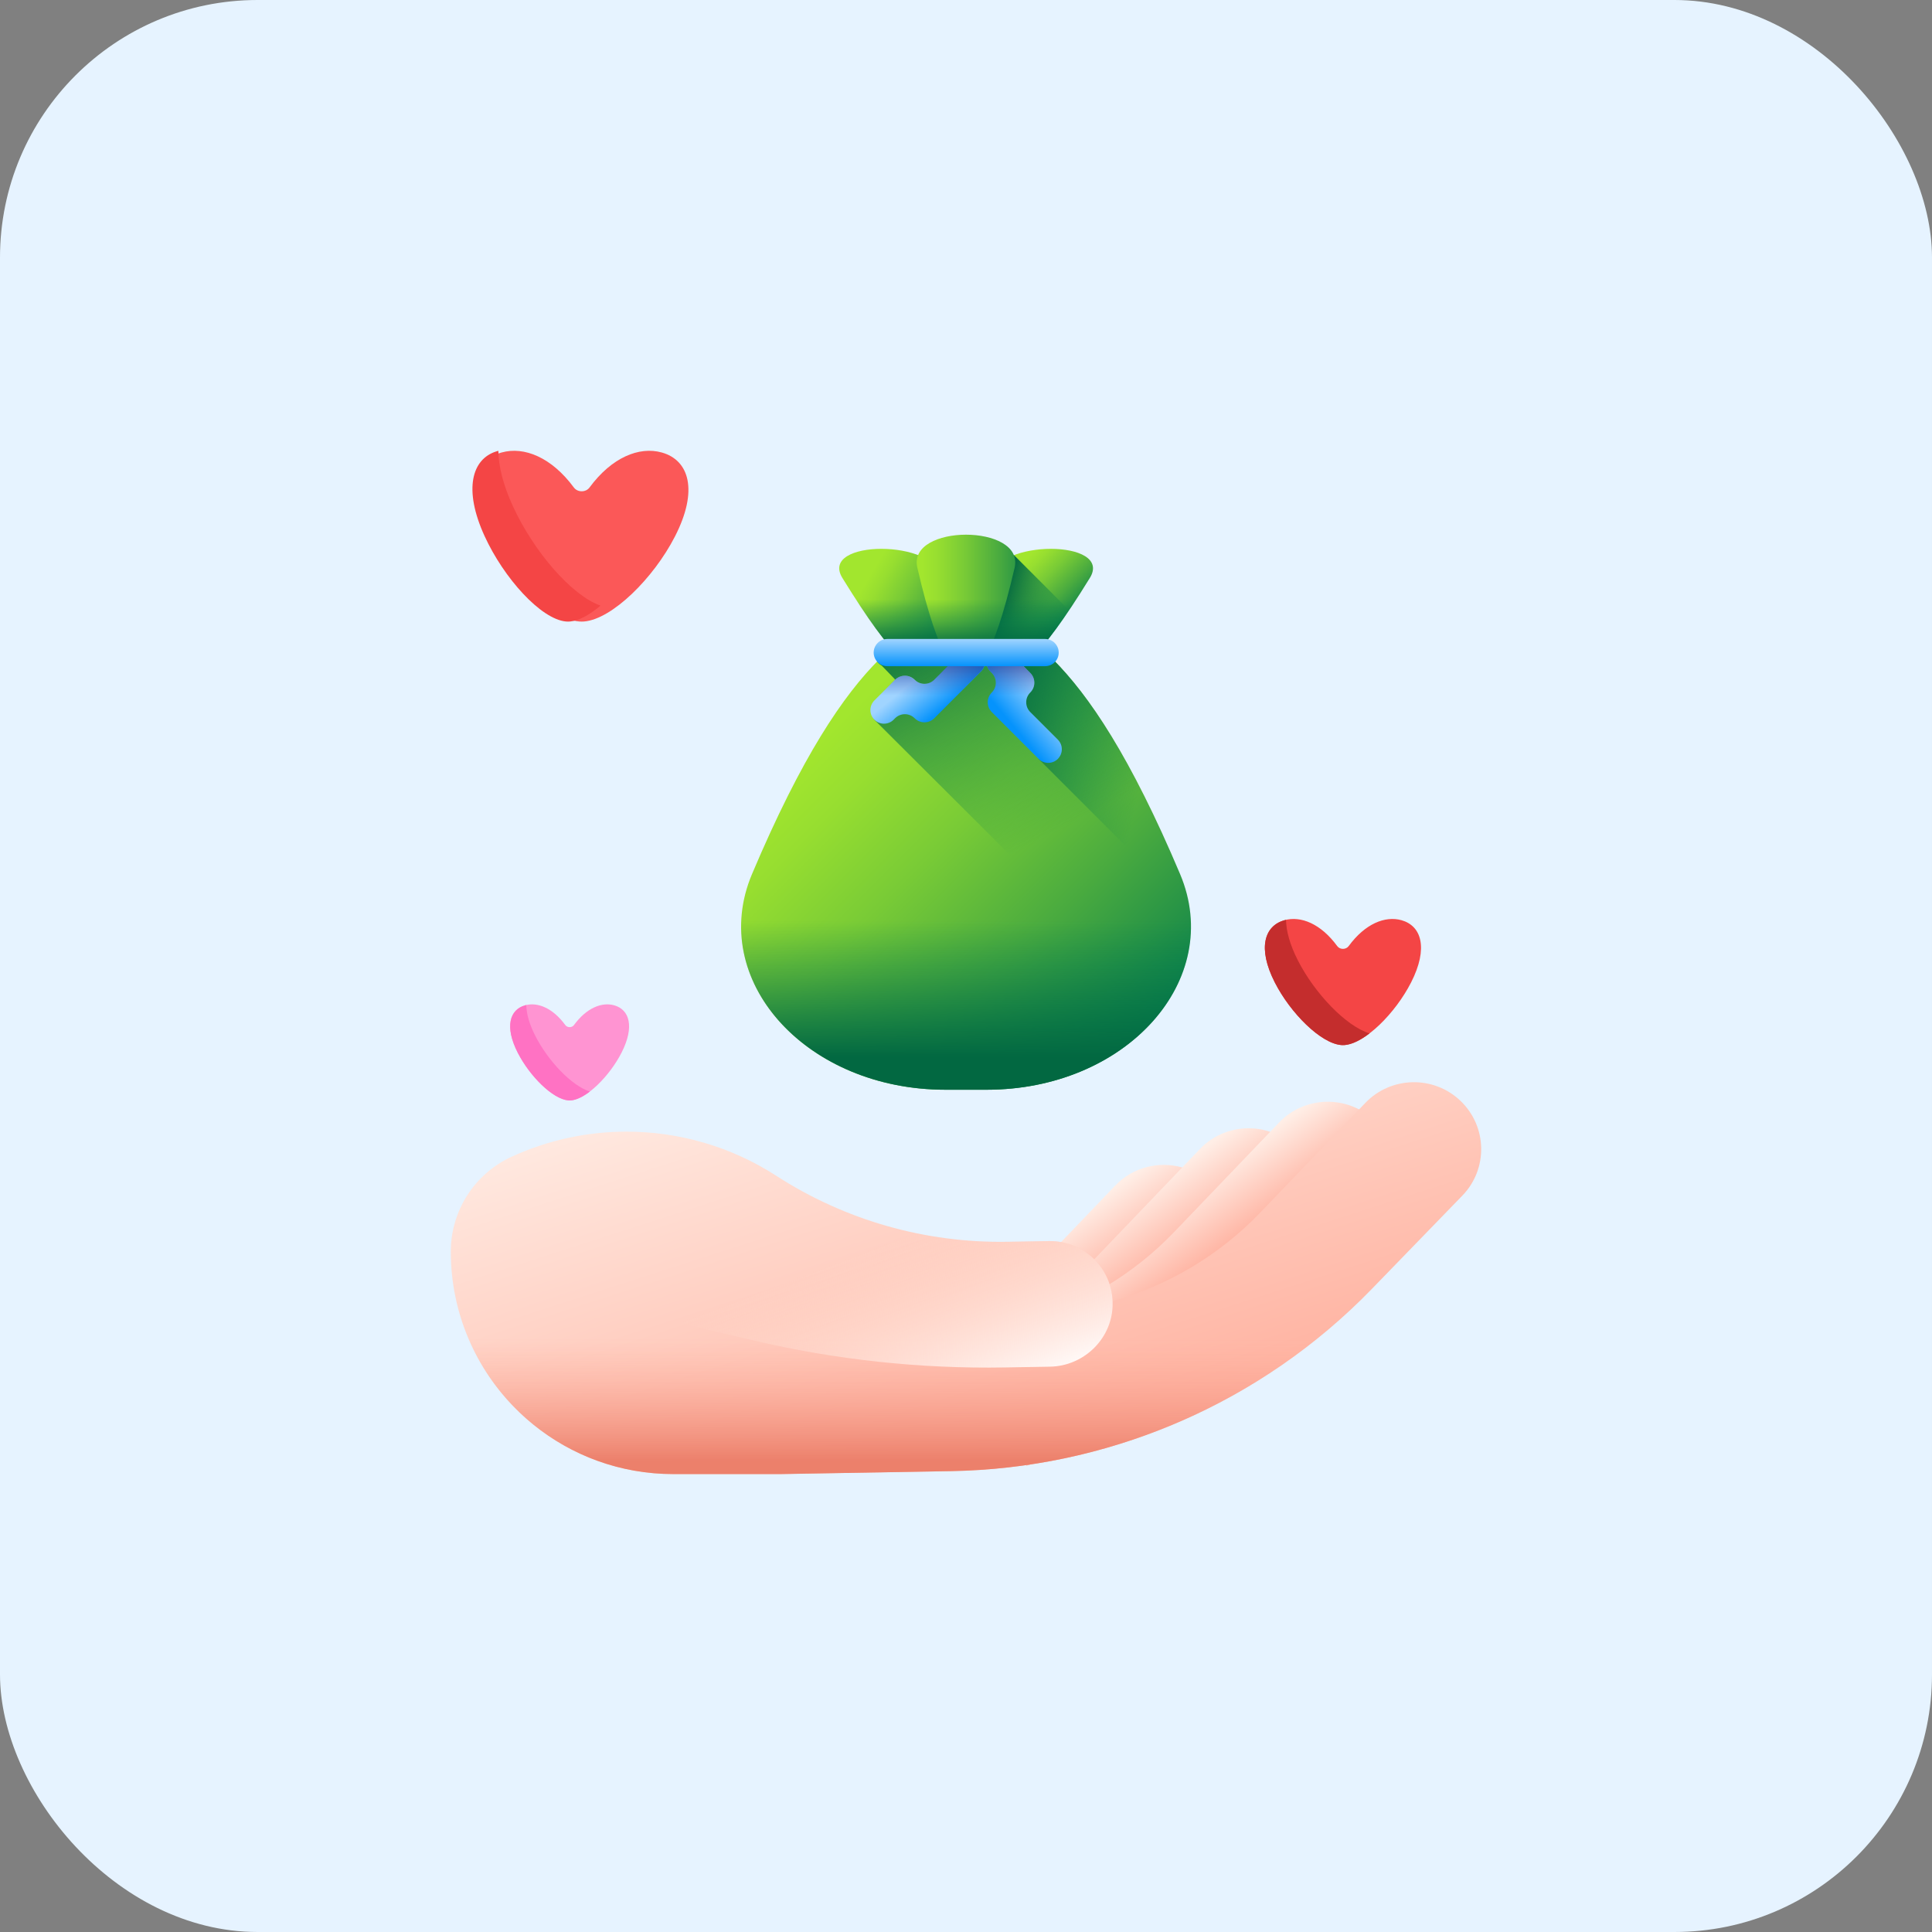 <svg width="60" height="60" viewBox="0 0 60 60" fill="none" xmlns="http://www.w3.org/2000/svg">
<rect x="0" y="0" width="60" height="60" fill="#808080" stroke="none"/>
<rect width="60" height="60" rx="8" fill="#E6F3FF"/>
<path d="M37.645 39.7L34.83 42.602C33.927 43.533 32.935 44.36 31.875 45.074V39.698L34.632 36.821C35.186 36.242 35.995 36.052 36.716 36.256C37.036 36.346 37.339 36.514 37.594 36.76C38.424 37.558 38.447 38.874 37.645 39.7Z" fill="url(#paint0_linear_9512_11847)"/>
<path d="M40.278 38.563L37.462 41.465C35.846 43.131 33.947 44.463 31.875 45.414V40.781C32.653 40.317 33.371 39.747 34.008 39.082L36.716 36.256L37.265 35.684C38.064 34.849 39.394 34.822 40.227 35.623C41.056 36.421 41.08 37.737 40.278 38.563Z" fill="url(#paint1_linear_9512_11847)"/>
<path d="M42.686 34.799C41.853 33.998 40.523 34.025 39.724 34.86L36.468 38.258C35.201 39.582 33.611 40.525 31.875 41.017V45.517C34.906 44.614 37.685 42.947 39.922 40.641L42.737 37.739C43.539 36.913 43.516 35.597 42.686 34.799Z" fill="url(#paint2_linear_9512_11847)"/>
<path d="M45.413 37.133L42.598 40.035C39.17 43.568 34.472 45.602 29.538 45.687L24.256 45.778H20.909C17.093 45.778 14 42.685 14 38.869C14 37.601 14.739 36.45 15.891 35.922L15.892 35.922C17.028 35.401 18.245 35.144 19.459 35.144C21.083 35.144 22.701 35.605 24.106 36.514C26.242 37.895 28.743 38.609 31.29 38.565L32.575 38.543C33.638 38.525 34.514 39.357 34.551 40.41C36.287 39.919 37.877 38.975 39.144 37.652L42.4 34.253C43.2 33.418 44.53 33.391 45.362 34.193C46.192 34.991 46.215 36.307 45.413 37.133Z" fill="url(#paint3_linear_9512_11847)"/>
<path d="M34.639 40.384C34.609 40.393 34.579 40.402 34.549 40.411C34.548 40.402 34.547 40.393 34.547 40.384H14.164C14.855 43.471 17.611 45.779 20.907 45.779H24.253L29.535 45.687C34.304 45.605 38.853 43.702 42.248 40.384H34.639Z" fill="url(#paint4_linear_9512_11847)"/>
<path d="M34.552 40.411C34.514 39.358 33.638 38.525 32.575 38.543L31.29 38.566C28.744 38.61 26.242 37.895 24.107 36.514C21.652 34.927 18.551 34.704 15.892 35.922L15.641 36.038L20.791 41.013L23.386 41.625C25.953 42.23 28.585 42.513 31.222 42.467L32.61 42.443C33.682 42.425 34.571 41.539 34.553 40.467C34.552 40.455 34.552 40.411 34.552 40.411Z" fill="url(#paint5_linear_9512_11847)"/>
<g clip-path="url(#clip0_9512_11847)">
<path d="M32.688 20.466H27.316C26.186 21.592 24.898 23.494 23.354 27.146C21.965 30.435 25.025 33.843 29.364 33.843H30.639C34.978 33.843 38.038 30.435 36.649 27.146C35.106 23.494 33.817 21.592 32.688 20.466Z" fill="url(#paint6_linear_9512_11847)"/>
<path d="M36.65 27.146C35.107 23.494 33.818 21.592 32.689 20.466H27.317C27.292 20.491 27.266 20.517 27.241 20.543C27.278 20.596 27.326 20.64 27.383 20.671L27.834 21.14C27.832 21.142 27.83 21.143 27.828 21.145L27.186 21.787C27.021 21.952 27.021 22.22 27.186 22.385L36.133 31.308C37.004 30.106 37.27 28.614 36.65 27.146Z" fill="url(#paint7_linear_9512_11847)"/>
<path d="M29.364 33.843H30.639C34.905 33.843 37.934 30.549 36.715 27.313H23.288C22.068 30.549 25.098 33.843 29.364 33.843Z" fill="url(#paint8_linear_9512_11847)"/>
<path d="M36.954 28.268C36.907 27.896 36.806 27.52 36.648 27.146C35.105 23.494 33.816 21.592 32.687 20.466H31.508V21.977L32.254 22.723V23.568L36.954 28.268Z" fill="url(#paint9_linear_9512_11847)"/>
<path d="M29.163 20.398H27.928C27.524 19.985 26.984 19.288 26.161 17.949C25.419 16.743 29.114 16.743 29.216 17.949C29.33 19.288 29.278 19.985 29.163 20.398Z" fill="url(#paint10_linear_9512_11847)"/>
<path d="M30.843 20.398H32.078C32.482 19.985 33.022 19.288 33.846 17.949C34.587 16.743 30.893 16.743 30.79 17.949C30.676 19.288 30.729 19.985 30.843 20.398Z" fill="url(#paint11_linear_9512_11847)"/>
<path d="M33.203 18.952L31.491 17.24C31.103 17.39 30.818 17.626 30.79 17.949C30.676 19.288 30.729 19.986 30.843 20.399H32.078C32.366 20.104 32.724 19.665 33.203 18.952Z" fill="url(#paint12_linear_9512_11847)"/>
<path d="M30.61 20.398H29.389C29.132 19.931 28.839 19.143 28.488 17.628C28.172 16.264 31.827 16.264 31.511 17.628C31.16 19.143 30.867 19.931 30.61 20.398Z" fill="url(#paint13_linear_9512_11847)"/>
<path d="M26.148 17.935C26.151 17.94 26.154 17.944 26.157 17.949C26.98 19.288 27.52 19.985 27.924 20.398H32.074C32.478 19.985 33.019 19.288 33.842 17.949C33.845 17.944 33.847 17.94 33.85 17.935H26.148Z" fill="url(#paint14_linear_9512_11847)"/>
<path d="M27.155 22.351C26.99 22.186 26.99 21.918 27.155 21.753L27.797 21.111C27.965 20.943 28.238 20.943 28.406 21.111C28.574 21.279 28.846 21.279 29.014 21.111L29.87 20.255C30.035 20.09 30.302 20.09 30.467 20.255C30.632 20.42 30.632 20.688 30.467 20.853L29.014 22.306C28.846 22.474 28.574 22.474 28.406 22.306C28.238 22.138 27.965 22.138 27.797 22.306L27.753 22.351C27.587 22.516 27.32 22.516 27.155 22.351Z" fill="url(#paint15_linear_9512_11847)"/>
<path d="M30.756 20.255C30.922 20.09 31.189 20.09 31.354 20.255L31.996 20.898C32.164 21.066 32.164 21.338 31.996 21.506C31.828 21.674 31.828 21.946 31.996 22.114L32.852 22.97C33.017 23.135 33.017 23.403 32.852 23.568C32.687 23.733 32.42 23.733 32.255 23.568L30.801 22.114C30.633 21.946 30.633 21.674 30.801 21.506C30.969 21.338 30.969 21.066 30.801 20.898L30.756 20.853C30.592 20.688 30.592 20.42 30.756 20.255Z" fill="url(#paint16_linear_9512_11847)"/>
<path d="M30.585 20.555C30.585 20.663 30.544 20.771 30.461 20.853L29.504 21.811H27.102C27.115 21.791 27.131 21.772 27.149 21.754L27.791 21.112C27.959 20.944 28.232 20.944 28.399 21.112C28.484 21.195 28.593 21.238 28.704 21.238C28.814 21.238 28.924 21.195 29.008 21.112L29.864 20.256C30.029 20.091 30.296 20.091 30.461 20.256C30.544 20.338 30.585 20.446 30.585 20.555Z" fill="url(#paint17_linear_9512_11847)"/>
<path d="M31.996 21.506C31.912 21.59 31.87 21.7 31.87 21.811H30.675C30.675 21.7 30.718 21.59 30.802 21.506C30.885 21.423 30.927 21.312 30.927 21.202C30.927 21.092 30.885 20.982 30.802 20.898L30.756 20.853C30.592 20.688 30.592 20.421 30.756 20.256C30.922 20.091 31.189 20.091 31.354 20.256L31.996 20.898C32.164 21.066 32.164 21.338 31.996 21.506Z" fill="url(#paint18_linear_9512_11847)"/>
<path d="M32.456 20.689H27.555C27.322 20.689 27.133 20.5 27.133 20.267C27.133 20.033 27.322 19.844 27.555 19.844H32.456C32.69 19.844 32.879 20.033 32.879 20.267C32.879 20.5 32.69 20.689 32.456 20.689Z" fill="url(#paint19_linear_9512_11847)"/>
</g>
<path d="M20.959 16.665C20.293 17.962 19.008 19.229 18.14 19.301C18.115 19.303 18.09 19.304 18.065 19.304C18.04 19.304 18.015 19.303 17.99 19.301C17.122 19.229 15.838 17.962 15.171 16.665C14.429 15.222 14.733 14.287 15.579 14.052C16.279 13.858 17.129 14.202 17.822 15.14C17.938 15.296 18.192 15.296 18.308 15.14C19 14.202 19.851 13.858 20.55 14.052C21.397 14.287 21.701 15.222 20.959 16.665Z" fill="#FB5858"/>
<path d="M18.65 18.808C18.316 19.092 17.987 19.275 17.707 19.301C17.685 19.303 17.663 19.304 17.64 19.304C17.618 19.304 17.596 19.303 17.574 19.301C16.796 19.228 15.646 17.953 15.049 16.648C14.384 15.195 14.656 14.254 15.415 14.018C15.435 14.011 15.456 14.005 15.477 14C15.482 14.472 15.621 15.047 15.925 15.713C16.567 17.116 17.745 18.49 18.65 18.808Z" fill="#F44545"/>
<path d="M43.824 30.508C43.336 31.466 42.396 32.401 41.761 32.455C41.743 32.456 41.725 32.457 41.706 32.457C41.688 32.457 41.67 32.456 41.652 32.455C41.017 32.401 40.077 31.466 39.589 30.508C39.046 29.442 39.269 28.752 39.888 28.578C40.4 28.435 41.022 28.689 41.529 29.382C41.613 29.497 41.799 29.497 41.884 29.382C42.391 28.689 43.013 28.435 43.525 28.578C44.144 28.752 44.366 29.442 43.824 30.508Z" fill="#F44545"/>
<path d="M42.531 32.094C42.258 32.302 41.99 32.436 41.761 32.455C41.743 32.456 41.725 32.457 41.706 32.457C41.688 32.457 41.67 32.456 41.652 32.455C41.017 32.402 40.077 31.466 39.589 30.508C39.046 29.443 39.269 28.752 39.888 28.579C39.905 28.574 39.922 28.57 39.939 28.566C39.943 28.912 40.057 29.334 40.305 29.823C40.83 30.852 41.792 31.86 42.531 32.094Z" fill="#C42D2D"/>
<path d="M19.303 32.691C18.931 33.42 18.216 34.133 17.732 34.173C17.718 34.175 17.705 34.175 17.691 34.175C17.676 34.175 17.663 34.175 17.649 34.173C17.165 34.133 16.45 33.42 16.078 32.691C15.665 31.879 15.834 31.354 16.306 31.221C16.695 31.112 17.169 31.305 17.555 31.833C17.62 31.921 17.761 31.921 17.826 31.833C18.212 31.305 18.686 31.112 19.075 31.221C19.547 31.354 19.716 31.879 19.303 32.691Z" fill="#FF94D2"/>
<path d="M18.319 33.899C18.111 34.057 17.906 34.159 17.732 34.174C17.718 34.175 17.705 34.176 17.691 34.176C17.676 34.176 17.663 34.175 17.649 34.174C17.165 34.133 16.45 33.421 16.078 32.691C15.665 31.88 15.834 31.354 16.306 31.222C16.319 31.218 16.331 31.215 16.345 31.212C16.348 31.476 16.434 31.797 16.624 32.169C17.023 32.953 17.756 33.721 18.319 33.899Z" fill="#FF72C3"/>
<defs>
<linearGradient id="paint0_linear_9512_11847" x1="32.809" y1="38.15" x2="34.152" y2="40.057" gradientUnits="userSpaceOnUse">
<stop stop-color="#FFEEE6"/>
<stop offset="1" stop-color="#FFB09E"/>
</linearGradient>
<linearGradient id="paint1_linear_9512_11847" x1="34.214" y1="37.878" x2="35.557" y2="39.785" gradientUnits="userSpaceOnUse">
<stop stop-color="#FFEEE6"/>
<stop offset="1" stop-color="#FFB09E"/>
</linearGradient>
<linearGradient id="paint2_linear_9512_11847" x1="35.633" y1="37.787" x2="36.977" y2="39.693" gradientUnits="userSpaceOnUse">
<stop stop-color="#FFEEE6"/>
<stop offset="1" stop-color="#FFB09E"/>
</linearGradient>
<linearGradient id="paint3_linear_9512_11847" x1="27.681" y1="30.492" x2="32.621" y2="45.767" gradientUnits="userSpaceOnUse">
<stop stop-color="#FFEEE6"/>
<stop offset="1" stop-color="#FFB09E"/>
</linearGradient>
<linearGradient id="paint4_linear_9512_11847" x1="28.206" y1="41.575" x2="28.206" y2="45.375" gradientUnits="userSpaceOnUse">
<stop stop-color="#FFB09E" stop-opacity="0"/>
<stop offset="1" stop-color="#EC806B"/>
</linearGradient>
<linearGradient id="paint5_linear_9512_11847" x1="25.582" y1="39.356" x2="27.68" y2="44.869" gradientUnits="userSpaceOnUse">
<stop stop-color="#FFDECF" stop-opacity="0"/>
<stop offset="1" stop-color="white"/>
</linearGradient>
<linearGradient id="paint6_linear_9512_11847" x1="25.409" y1="23.062" x2="35.615" y2="33.268" gradientUnits="userSpaceOnUse">
<stop stop-color="#A2E62E"/>
<stop offset="0.123" stop-color="#97DE30"/>
<stop offset="0.34" stop-color="#79CB36"/>
<stop offset="0.623" stop-color="#4AAB3F"/>
<stop offset="0.961" stop-color="#09804C"/>
<stop offset="1" stop-color="#017B4E"/>
</linearGradient>
<linearGradient id="paint7_linear_9512_11847" x1="32.585" y1="25.969" x2="28.833" y2="18.618" gradientUnits="userSpaceOnUse">
<stop stop-color="#017B4E" stop-opacity="0"/>
<stop offset="0.469" stop-color="#01764A" stop-opacity="0.469"/>
<stop offset="1" stop-color="#026841"/>
</linearGradient>
<linearGradient id="paint8_linear_9512_11847" x1="30.001" y1="28.604" x2="30.001" y2="32.83" gradientUnits="userSpaceOnUse">
<stop stop-color="#017B4E" stop-opacity="0"/>
<stop offset="0.957" stop-color="#026942" stop-opacity="0.957"/>
<stop offset="1" stop-color="#026841"/>
</linearGradient>
<linearGradient id="paint9_linear_9512_11847" x1="35.413" y1="24.501" x2="30.326" y2="23.351" gradientUnits="userSpaceOnUse">
<stop stop-color="#017B4E" stop-opacity="0"/>
<stop offset="0.469" stop-color="#01764A" stop-opacity="0.469"/>
<stop offset="1" stop-color="#026841"/>
</linearGradient>
<linearGradient id="paint10_linear_9512_11847" x1="26.921" y1="18.035" x2="29.896" y2="19.793" gradientUnits="userSpaceOnUse">
<stop stop-color="#A2E62E"/>
<stop offset="0.123" stop-color="#97DE30"/>
<stop offset="0.34" stop-color="#79CB36"/>
<stop offset="0.623" stop-color="#4AAB3F"/>
<stop offset="0.961" stop-color="#09804C"/>
<stop offset="1" stop-color="#017B4E"/>
</linearGradient>
<linearGradient id="paint11_linear_9512_11847" x1="31.341" y1="17.892" x2="33.078" y2="19.63" gradientUnits="userSpaceOnUse">
<stop stop-color="#A2E62E"/>
<stop offset="0.123" stop-color="#97DE30"/>
<stop offset="0.34" stop-color="#79CB36"/>
<stop offset="0.623" stop-color="#4AAB3F"/>
<stop offset="0.961" stop-color="#09804C"/>
<stop offset="1" stop-color="#017B4E"/>
</linearGradient>
<linearGradient id="paint12_linear_9512_11847" x1="33.167" y1="19.416" x2="31.072" y2="18.791" gradientUnits="userSpaceOnUse">
<stop stop-color="#017B4E" stop-opacity="0"/>
<stop offset="0.469" stop-color="#01764A" stop-opacity="0.469"/>
<stop offset="1" stop-color="#026841"/>
</linearGradient>
<linearGradient id="paint13_linear_9512_11847" x1="28.648" y1="18.502" x2="32.455" y2="18.502" gradientUnits="userSpaceOnUse">
<stop stop-color="#A2E62E"/>
<stop offset="0.123" stop-color="#97DE30"/>
<stop offset="0.34" stop-color="#79CB36"/>
<stop offset="0.623" stop-color="#4AAB3F"/>
<stop offset="0.961" stop-color="#09804C"/>
<stop offset="1" stop-color="#017B4E"/>
</linearGradient>
<linearGradient id="paint14_linear_9512_11847" x1="29.999" y1="18.611" x2="29.999" y2="20.127" gradientUnits="userSpaceOnUse">
<stop stop-color="#017B4E" stop-opacity="0"/>
<stop offset="0.469" stop-color="#01764A" stop-opacity="0.469"/>
<stop offset="1" stop-color="#026841"/>
</linearGradient>
<linearGradient id="paint15_linear_9512_11847" x1="28.565" y1="20.997" x2="29.353" y2="21.977" gradientUnits="userSpaceOnUse">
<stop stop-color="#A0D4FF"/>
<stop offset="1" stop-color="#0593FC"/>
</linearGradient>
<linearGradient id="paint16_linear_9512_11847" x1="32.338" y1="21.464" x2="31.29" y2="22.343" gradientUnits="userSpaceOnUse">
<stop stop-color="#A0D4FF"/>
<stop offset="1" stop-color="#0593FC"/>
</linearGradient>
<linearGradient id="paint17_linear_9512_11847" x1="28.843" y1="21.596" x2="28.843" y2="20.132" gradientUnits="userSpaceOnUse">
<stop stop-color="#2740B0" stop-opacity="0"/>
<stop offset="1" stop-color="#192A7D"/>
</linearGradient>
<linearGradient id="paint18_linear_9512_11847" x1="31.378" y1="21.596" x2="31.378" y2="20.132" gradientUnits="userSpaceOnUse">
<stop stop-color="#2740B0" stop-opacity="0"/>
<stop offset="1" stop-color="#192A7D"/>
</linearGradient>
<linearGradient id="paint19_linear_9512_11847" x1="30.006" y1="19.844" x2="30.006" y2="20.689" gradientUnits="userSpaceOnUse">
<stop stop-color="#A0D4FF"/>
<stop offset="1" stop-color="#0593FC"/>
</linearGradient>
<clipPath id="clip0_9512_11847">
<rect width="17.238" height="17.238" fill="white" transform="translate(21.383 16.605)"/>
</clipPath>
</defs>
</svg>
